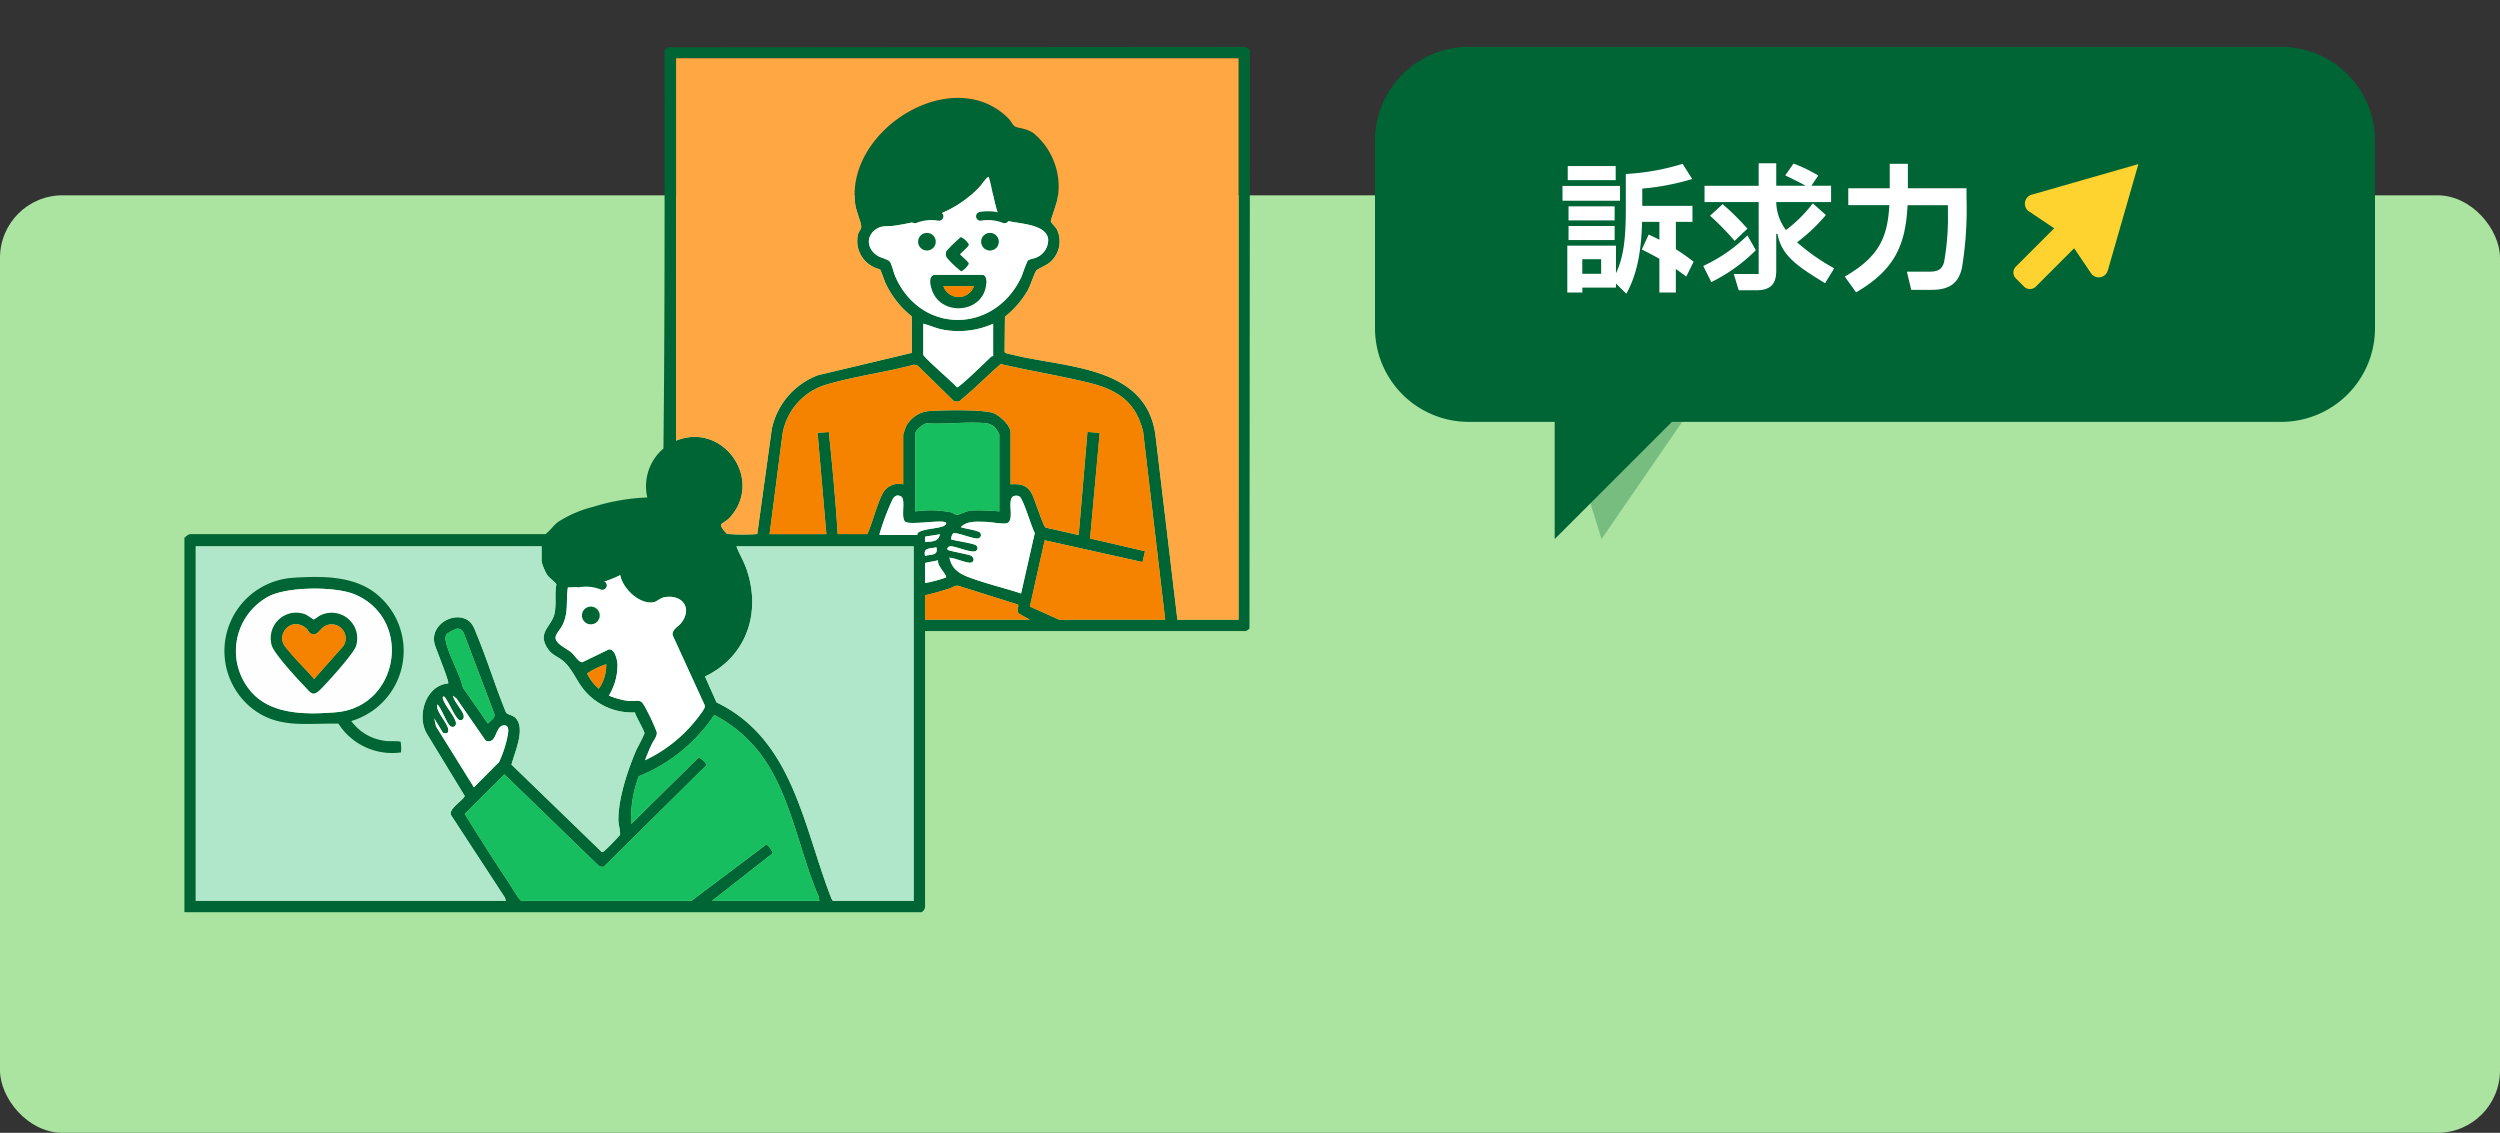 <svg xmlns="http://www.w3.org/2000/svg" xmlns:xlink="http://www.w3.org/1999/xlink" width="320" height="145" viewBox="0 0 320 145">
  <rect x="0" y="0" width="320" height="145" fill="#333333" stroke="none"/>
  <defs>
    <clipPath id="clip-path">
      <rect id="長方形_17419" data-name="長方形 17419" width="320" height="145" transform="translate(208 2469)" fill="none" stroke="#707070" stroke-width="1"/>
    </clipPath>
    <clipPath id="clip-path-2">
      <rect id="長方形_17342" data-name="長方形 17342" width="136.394" height="110.765" fill="none"/>
    </clipPath>
  </defs>
  <g id="マスクグループ_13" data-name="マスクグループ 13" transform="translate(-208 -2469)" clip-path="url(#clip-path)">
    <g id="グループ_2499" data-name="グループ 2499">
      <rect id="長方形_17108" data-name="長方形 17108" width="320" height="120" rx="8" transform="translate(208 2494)" fill="#abe3a1"/>
      <g id="グループ_2256" data-name="グループ 2256" transform="translate(114 -429)">
        <path id="パス_1806" data-name="パス 1806" d="M0,0,5,16,16,0Z" transform="translate(294 2951)" fill="#006535" opacity="0.3"/>
        <g id="グループ_2084" data-name="グループ 2084" transform="translate(-528 245)">
          <path id="合体_1" data-name="合体 1" d="M-1907,48h-11a12,12,0,0,1-12-12V12a12,12,0,0,1,12-12h104a12,12,0,0,1,12,12V36a12,12,0,0,1-12,12h-78l-15,15Z" transform="translate(2728 2659)" fill="#006535"/>
          <g id="グループ_1913" data-name="グループ 1913" transform="translate(2 269)">
            <g id="グループ_1912" data-name="グループ 1912" transform="translate(873.714 2401)">
              <path id="パス_1588" data-name="パス 1588" d="M24,0H0V24H24Z" fill="none"/>
              <path id="パス_1589" data-name="パス 1589" d="M16.094,17.563a1.2,1.2,0,0,1-2.228.308l-2.09-3.093L6.869,19.685a1.067,1.067,0,0,1-1.509,0L4.313,18.638a1.067,1.067,0,0,1,0-1.509L9.22,12.222l-3.113-2.09A1.2,1.2,0,0,1,6.416,7.9L20,4l-3.9,13.563Z" transform="translate(0.002)" fill="#fed330"/>
            </g>
            <path id="パス_2549" data-name="パス 2549" d="M-9.5-2.5a26.777,26.777,0,0,0-2.268-1.6V-7.6h2.124V-9.648h-6.426v-2.214a31.236,31.236,0,0,0,6.39-1.224l-1.224-1.944a30.066,30.066,0,0,1-7.272,1.3v4.518c0,3.744-.288,6.156-1.26,8.19V-4.554h-6.228V1.44h1.926V.81h4.3V.288L-18.108,1.6c1.35-2.448,1.908-5.292,2.016-9.2h2.214V-5.31c-.468-.234-.918-.468-1.368-.666l-.882,1.908c.828.414,1.566.81,2.25,1.188V1.44h2.106V-1.566c.432.306.864.612,1.332.972Zm-16.11-12.24v1.8h6.138v-1.8ZM-26.28-12.2v1.89h7.362V-12.2Zm.774,2.61v1.8h5.9v-1.8Zm5.9,4.32v-1.8h-5.9v1.8Zm-4.14,4.32V-2.826h2.412V-.954ZM3.744-4.986a22.486,22.486,0,0,0,3.69-3.492L5.76-9.972a17.683,17.683,0,0,1-3.438,3.42A6.165,6.165,0,0,1,1.08-10.134H8.1v-2.088H5.58l.882-1.314a19.774,19.774,0,0,0-3.168-1.53L2.232-13.554c.756.378,1.782.864,2.628,1.332H1.08V-15.1H-1.17v2.88H-8.1v2.088h6.93v9.2H-4.356l.63,2.088h2.214c1.8,0,2.592-.72,2.592-2.52v-4.7h.162C1.746-3.186,4-1.8,7.326.252L8.5-1.656A26.385,26.385,0,0,1,3.744-4.986ZM-2.61-6.732A32.7,32.7,0,0,0-5.778-9.864L-7.4-8.388a32.754,32.754,0,0,1,3.15,3.222Zm0,.864A20.041,20.041,0,0,1-8.262-1.962L-7.236.108A21.276,21.276,0,0,0-1.53-3.978ZM17.928-15.03H15.606V-11.9H10.3v2.16h5.256c-.234,4.356-1.494,6.7-5.706,9.144L11.3,1.422c4.932-2.88,6.336-6.03,6.588-11.16h5.166v1.026a32.068,32.068,0,0,1-.486,6.228c-.27,1.008-.828,1.26-1.962,1.26H17.8L18.36,1.1h2.574c2.34,0,3.474-.846,3.924-2.844a47.121,47.121,0,0,0,.576-8.982V-11.9H17.928Z" transform="translate(846.28 2420)" fill="#fff"/>
          </g>
        </g>
      </g>
      <g id="グループ_2175" data-name="グループ 2175" transform="translate(231.606 2475)">
        <g id="グループ_2174" data-name="グループ 2174" clip-path="url(#clip-path-2)">
          <path id="パス_1990" data-name="パス 1990" d="M0,62.819c.3-.218.525-.5.945-.453H46.223c.568-.419.983-1.082,1.582-1.544a15.322,15.322,0,0,1,4.62-1.978,26.507,26.507,0,0,1,6.823-1.169,6.33,6.33,0,0,1,2.067-6.261c.187-16.96.141-33.872.141-50.937L61.821.06,135.658,0c.422.03.782.265.731.722l-.062,73.719a1.523,1.523,0,0,1-.448.335H94.8l0,35.156a.87.87,0,0,1-.452.833H0ZM134.93,1.455H62.937V50.41c6.055-2.469,11.314,5.088,6.822,9.894-.311.332-.858.61-1.05.826s.633,1.171.791,1.218a26.027,26.027,0,0,0,3.824.009l1.852-13.4A9.423,9.423,0,0,1,81.1,42.024l12.026-2.86L93.1,34.5a11.961,11.961,0,0,1-3.323-4.169c-.143-.3-.633-1.725-.712-1.8-.1-.1-.611-.209-.833-.341a3.684,3.684,0,0,1-1.991-4.266c.1-.316.4-.578.387-.94-.021-.547-.633-1.941-.748-2.724C84.47,10.647,98.429,1.965,105.53,9.22c.2.2.554.813.7.919.453.316,1.591.226,2.539.983a8.86,8.86,0,0,1,2.981,8.348c-.1.6-.865,2.626-.854,2.836s.613.761.758,1.02a3.512,3.512,0,0,1-.986,4.34c-.368.3-1.487.779-1.617.953-.278.375-.759,1.932-1.121,2.568a11.947,11.947,0,0,1-2.906,3.353l-.044,4.51c.07.2.749.291.991.351,6.848,1.707,17.117,1.366,18.32,10.3L127.1,73.321h7.826Zm-31.972,15.2c-.179-.158-.964,1.013-1.114,1.176-2.966,3.223-6.8,4.439-11.028,5.068-.882.131-1.608-.085-2.392.514-1.318,1.008-.935,2.633.415,3.389.427.237,1.258.386,1.492.744.21.321.465,1.4.682,1.889,3.307,7.447,12.8,7.294,16.177-.112a19.073,19.073,0,0,1,.745-1.938c.214-.237.8-.274,1.135-.43a2.453,2.453,0,0,0,1.492-2.313c-.225-2.166-4.341-1.952-5.843-2.542a.683.683,0,0,1-.26-.188c-.612-.611-1.129-4.277-1.5-5.26m.559,18.777a10.743,10.743,0,0,1-6.6.728c-.809-.173-1.551-.525-2.347-.728V39.4c0,.3,3.872,3.63,4.319,4.184.289.049,3.853-3.427,4.347-3.908.095-.093.278-.093.278-.108Zm22.022,37.889-2.827-24.057c-.932-3.884-3.348-5.406-7.011-6.291-3.711-.9-7.5-1.512-11.224-2.374-1.79,1.551-3.453,3.273-5.294,4.752a.923.923,0,0,1-.762-.079l-4.571-4.482-.451-.117c-3.585.966-7.492,1.472-11.037,2.5a7.975,7.975,0,0,0-5.886,6.969L74.9,62.369h7.266L81.043,49.4l1.442-.1c.444,4.337.858,8.71,1.13,13.064h3.8c.7-1.588,1.139-3.56,1.9-5.088A2.331,2.331,0,0,1,92,56V49.686a9.564,9.564,0,0,1,.4-1.162,3.689,3.689,0,0,1,3.226-1.915c1.609-.12,6.44-.19,7.823.237.847.26,2.294,1.608,2.294,2.508V56c1.252-.093,2.132.069,2.737,1.232.354.681,1.415,4.049,1.741,4.3l4.243.955,1.128-13.2,1.565.113-1.229,13.524,7.035,1.634-.329,1.385-12.515-2.79-1.9,8.485,3.745,1.68ZM104.3,59.463v-9.89a5.377,5.377,0,0,0-.57-.884,2.052,2.052,0,0,0-1.157-.52c-2.353-.23-5.09.176-7.486.016-.466-.029-1.519.892-1.519,1.275v10a13.833,13.833,0,0,1,4.532.108c.25.073.567.332.779.332.292,0,1.24-.5,1.79-.554a26.018,26.018,0,0,1,3.632.111M88.984,62.478h4.807c.015,0,.013-.193.105-.281.544-.51,2.485-.522,3.275-.87.138-.06.413-.272.308-.417-.335-.462-4.529.332-5.189-.122-.678-.468.1-2.84-.561-3.239-.475-.287-.851-.067-1.092.374a32.422,32.422,0,0,0-1.578,4.123.986.986,0,0,0-.079.426m18.108,7.488,1.758-7.754c-.419-.706-1.47-4.343-1.935-4.642a.838.838,0,0,0-.911.018c-.738.694.447,3.374-.973,3.42-.748.025-1.81-.2-2.571-.213-1.038-.021-2.306-.132-3.079.674.468.2,2.215.4,2.469.718a.448.448,0,0,1-.049.632.443.443,0,0,1-.246.106c-.6.079-2.781-.87-3.158-.65a1.153,1.153,0,0,0-.247.759c.11.117,2.664.475,3.125.732a.436.436,0,0,1,.191.586.429.429,0,0,1-.119.145c-.488.381-2.564-.574-3.257-.574-.28,0-.532.228-.385.451.079.125,2.5.547,2.908.727.633.277.434.925-.033.926-.633,0-1.935-.595-2.65-.646.358,1.828,1.833,2.294,3.379,2.824,1.9.649,3.877,1.125,5.786,1.76M96.7,62.37c-.263.1-1.828.27-1.895.339-.052.055.021.518-.006.666.843-.059,1.741,0,1.9-1.006M45.721,63.933H1.453v45.378H41.141l-.1-.4-6.89-10.551c-.469-.8,1.76-2.064,1.722-2.5L30.963,87.8c-1.221-2.307-.025-6.077,2.8-6.318.191-.186-1.565-4.4-1.73-5.032-.722-2.75,3.106-4.526,4.683-2.67a4.35,4.35,0,0,1,.6,1.192c1.408,3.323,2.476,6.889,3.85,10.234.182.263.853.332,1.213.688,1.345,1.328-.136,4.471-.511,5.98L53.4,103.041c.139.051.214-.024.316-.093a23.146,23.146,0,0,0,2.046-2.1c.066-.286-.215-1.449-.216-1.877-.006-2.862,1.216-6.457,2.338-9.073a22.319,22.319,0,0,0,1-2.01c.028-.332-1.12-2.2-1.222-2.7a7.971,7.971,0,0,1-6.685-3.1c-.87-1.13-1.462-2.678-2.586-3.56-.66-.52-1.345-.7-1.872-1.481-1.424-2.091.469-2.823.847-4.481.284-1.244-.009-2.545.247-3.782-.307-.439-.875-.752-1.206-1.237a7.148,7.148,0,0,1-.689-1.661Zm47.622,0H70.652c.352.941.89,1.788,1.232,2.737,2.013,5.581.166,11.336-5.255,13.925l1.482,3.318c9.843,4.724,11.122,16,14.716,25.13l.176.271H93.343Zm2.906.112c-.809.228-1.7-.029-1.452,1.117.8-.263,1.717.025,1.452-1.117M94.8,66.058v2.571a15.4,15.4,0,0,0,2.527-.66c.11-.042.2.056.158-.18-.066-.385-1.154-1.4-1.01-2.067ZM55.778,67.622A14.93,14.93,0,0,1,49.084,69.2c-.271,1.779.134,3.221-.736,4.905-.237.455-.908,1.131-.841,1.61.1.744,1.476,1.336,2.014,1.8.42.358.988,1.354,1.453,1.241L54.3,77.14c.791-.122,1.082,1.266,1.133,1.839a7.472,7.472,0,0,1-1.1,4.064,10.8,10.8,0,0,0,2.211.642c1.87.209,1.758-.537,2.69,1.332a22.128,22.128,0,0,1,1.225,2.694c.1.492-.415,1.078-.633,1.553a19.987,19.987,0,0,0-.855,2.049A18.4,18.4,0,0,0,66,85.491c.2-.285.648-.832.626-1.153l-4.105-8.976c-.206-.745.7-1.128,1.093-1.649,1.477-1.943.029-3.714-2.242-3.244-.464.095-.942.554-1.283.616-1.824.347-3.988-1.748-4.3-3.46M94.8,70.2v3.13h13.415l-1.393-.786c-.389-.455.1-.986-.171-1.171l-7.576-2.381c-.434-.107-.763.22-1.169.346-1.023.316-2.057.629-3.106.862m-59.95,4.272a7.462,7.462,0,0,0-1.251.654,1.1,1.1,0,0,0-.146.909c.335,1.783,1.761,4.114,2.19,5.97l3.206,4.617c.308-.4.98-.677.816-1.256l-3.87-10.218a.915.915,0,0,0-.949-.684m19.146,4.562a9.655,9.655,0,0,0-2.453,1.187,6.045,6.045,0,0,0,1.5,1.942,5.278,5.278,0,0,0,.949-3.127M31.97,85.955,32.207,87l4.844,7.784,3.232-3.249A14.972,14.972,0,0,0,41.3,88.526c.1-.522.444-1.767-.438-1.676-1.139.117-.853,2.514-2.3,1.955L34.817,83.39l-.444-.339c.176.8,1.132,1.752,1.351,2.453.114.366-.048.718-.45.68-.548-.052-1.521-2.574-2.019-3.022-.263-.056-.187.225-.139.363.29.839,1.272,1.913,1.588,2.769.244.662-.371.993-.771.547-.377-.419-.895-1.732-1.266-2.307a1.37,1.37,0,0,0-.3-.369c-.27.976,1.671,2.644,1.383,3.5-.085.255-.465.23-.656.127Zm49.3,23.359-.079-.536c-2.7-6.218-3.708-14.145-8.3-19.3a17.319,17.319,0,0,0-5.078-3.956,21.1,21.1,0,0,1-9.651,7.841,15.382,15.382,0,0,0-.979,6.118l8.555-8.442c.267-.249,1.129.757,1.108.882L53.69,104.934a.829.829,0,0,1-.816-.258L40.955,93.114l-5.07,5.071c1.81,2.927,3.667,5.855,5.586,8.724.282.421,1.266,2.083,1.512,2.288a.316.316,0,0,0,.222.113H64.891l9.618-7.235a2.881,2.881,0,0,1,.82,1.13l-7.808,6.108Z" fill="#006535"/>
          <path id="パス_1991" data-name="パス 1991" d="M151.54,1.84V73.706h-7.826l-2.809-23.624c-1.2-8.93-11.472-8.589-18.32-10.3-.237-.06-.921-.148-.991-.35l.044-4.51a11.958,11.958,0,0,0,2.906-3.353c.362-.633.843-2.193,1.121-2.568.13-.174,1.248-.654,1.617-.949a3.513,3.513,0,0,0,.986-4.341c-.144-.259-.747-.823-.758-1.02s.752-2.237.854-2.836a8.86,8.86,0,0,0-2.981-8.348c-.949-.756-2.086-.665-2.539-.983-.15-.105-.5-.712-.7-.919-7.1-7.254-21.061,1.424-19.647,11.037.115.783.727,2.177.748,2.725.013.361-.29.622-.387.94a3.688,3.688,0,0,0,1.991,4.267c.222.132.736.244.833.34.079.079.569,1.5.712,1.8a11.977,11.977,0,0,0,3.323,4.169l.025,4.664-12.026,2.86a9.421,9.421,0,0,0-5.926,6.928l-1.858,13.4a26.027,26.027,0,0,1-3.824-.009c-.154-.047-.991-.991-.791-1.218s.739-.494,1.049-.826c4.488-4.806-.767-12.364-6.822-9.894V1.84Z" transform="translate(-16.611 -0.384)" fill="#ffa843"/>
          <path id="パス_1992" data-name="パス 1992" d="M46.1,80.808v1.956a7.182,7.182,0,0,0,.689,1.661c.33.486.9.8,1.206,1.237-.256,1.237.036,2.538-.247,3.783-.378,1.661-2.271,2.39-.847,4.48.529.777,1.212.962,1.873,1.481,1.123.885,1.714,2.432,2.586,3.56a7.97,7.97,0,0,0,6.685,3.1c.1.506,1.252,2.369,1.222,2.7a22.445,22.445,0,0,1-1,2.01c-1.122,2.616-2.344,6.212-2.338,9.073,0,.428.282,1.591.216,1.877a23.159,23.159,0,0,1-2.046,2.1c-.1.07-.179.145-.316.093L42.245,108.747c.375-1.51,1.854-4.651.511-5.981-.36-.356-1.029-.424-1.213-.688-1.373-3.345-2.441-6.915-3.849-10.234a4.375,4.375,0,0,0-.6-1.192c-1.577-1.856-5.4-.079-4.683,2.67.165.633,1.922,4.846,1.73,5.032-2.824.237-4.019,4.011-2.8,6.318l4.905,8.065c.038.434-2.191,1.693-1.722,2.5l6.89,10.55.1.4H1.837V80.808ZM21.737,103.163a9.36,9.36,0,0,0,3.294-16.2c-2.9-2.419-7.121-2.374-10.733-2.131a9.391,9.391,0,0,0-5.53,16.491c3.421,2.91,7.154,2.086,11.325,2.177a8.149,8.149,0,0,0,8,3.678,5.136,5.136,0,0,0-.036-1.336c-.107-.151-1.373-.074-1.683-.108a6.3,6.3,0,0,1-4.641-2.567" transform="translate(-0.384 -16.875)" fill="#b0e6c9"/>
          <path id="パス_1993" data-name="パス 1993" d="M110.931,80.808v45.378H100.59l-.176-.271c-3.6-9.129-4.875-20.406-14.716-25.13l-1.482-3.318c5.421-2.586,7.267-8.341,5.255-13.925-.342-.949-.88-1.8-1.232-2.736Z" transform="translate(-17.587 -16.874)" fill="#b0e6c9"/>
          <path id="パス_1994" data-name="パス 1994" d="M145.309,84.039H131.725l-3.745-1.681,1.9-8.485,12.515,2.79.329-1.385-7.035-1.634,1.229-13.524-1.565-.113L134.241,73.2,130,72.241c-.324-.247-1.385-3.615-1.741-4.3-.605-1.163-1.484-1.324-2.737-1.232v-6.65c0-.9-1.451-2.249-2.294-2.508-1.383-.424-6.214-.354-7.823-.237a3.686,3.686,0,0,0-3.226,1.915,9.565,9.565,0,0,0-.4,1.162V66.71a2.33,2.33,0,0,0-2.685,1.283c-.759,1.531-1.2,3.5-1.9,5.088h-3.8c-.272-4.351-.687-8.727-1.13-13.064l-1.442.1,1.119,12.966H94.673l1.582-12.223a7.975,7.975,0,0,1,5.88-6.964c3.544-1.029,7.451-1.536,11.037-2.5l.451.117,4.573,4.482a.923.923,0,0,0,.762.079c1.841-1.479,3.5-3.2,5.294-4.752,3.719.863,7.511,1.478,11.224,2.374,3.662.885,6.079,2.408,7.011,6.291Z" transform="translate(-19.77 -10.716)" fill="#f58300"/>
          <path id="パス_1995" data-name="パス 1995" d="M90.741,131.883H76.991l7.808-6.108a2.887,2.887,0,0,0-.824-1.131l-9.618,7.235H52.673a.316.316,0,0,1-.222-.113c-.245-.2-1.23-1.867-1.512-2.288-1.919-2.866-3.775-5.793-5.586-8.724l5.07-5.075,11.921,11.565a.829.829,0,0,0,.816.258l13.152-13.017c.022-.126-.841-1.131-1.108-.882l-8.555,8.443a15.384,15.384,0,0,1,.979-6.118,21.106,21.106,0,0,0,9.652-7.843,17.319,17.319,0,0,1,5.078,3.956c4.594,5.161,5.6,13.088,8.3,19.3Z" transform="translate(-9.471 -22.571)" fill="#16be60"/>
          <path id="パス_1996" data-name="パス 1996" d="M126.081,21.044c.373.983.89,4.65,1.5,5.261a.67.67,0,0,0,.26.187c1.5.59,5.617.377,5.844,2.541a2.453,2.453,0,0,1-1.492,2.313c-.332.158-.922.191-1.135.43a18.987,18.987,0,0,0-.745,1.937c-3.378,7.405-12.871,7.56-16.177.112-.217-.488-.475-1.568-.682-1.889-.237-.358-1.065-.5-1.492-.744-1.351-.756-1.733-2.381-.415-3.389.784-.6,1.51-.383,2.393-.513,4.231-.633,8.062-1.846,11.028-5.068.15-.163.936-1.338,1.114-1.176m-8.074,7.174a1.125,1.125,0,1,0,.423,0,1.136,1.136,0,0,0-.423,0m8.049,0a1.121,1.121,0,0,0-.021,2.21,1.122,1.122,0,1,0,.021-2.21m-3.585.548a20.218,20.218,0,0,0-1.76,1.714.838.838,0,0,0,.117,1.013,12.606,12.606,0,0,0,1.733,1.624,2.494,2.494,0,0,0,.954-.953c0-.264-.931-.955-1.12-1.229.189-.274,1.12-.964,1.12-1.229,0-.2-.8-1-1.044-.938m-3.352,4.818c-.893.2-.415,1.75-.14,2.327,1.317,2.755,5.731,2.518,6.625-.426.152-.5.374-1.715-.272-1.9Z" transform="translate(-23.124 -4.391)" fill="#fff"/>
          <path id="パス_1997" data-name="パス 1997" d="M129,72.159a26.018,26.018,0,0,0-3.632-.111c-.55.055-1.5.55-1.79.55-.21,0-.529-.259-.779-.331a13.77,13.77,0,0,0-4.532-.108v-10c0-.383,1.052-1.3,1.519-1.276,2.395.158,5.132-.246,7.486-.015a2.052,2.052,0,0,1,1.157.52,5.338,5.338,0,0,1,.57.883Z" transform="translate(-24.696 -12.695)" fill="#16be60"/>
          <path id="パス_1998" data-name="パス 1998" d="M132.87,85.135c-1.908-.633-3.882-1.108-5.786-1.759-1.546-.527-3.021-1-3.379-2.824.712.051,2.016.649,2.65.646.467,0,.667-.65.033-.926-.411-.18-2.825-.6-2.908-.727-.147-.223.105-.451.385-.451.693,0,2.769.956,3.257.574a.435.435,0,0,0,.075-.611.43.43,0,0,0-.146-.12c-.461-.259-3.015-.616-3.125-.733a1.159,1.159,0,0,1,.247-.759c.377-.218,2.558.728,3.158.65a.448.448,0,0,0,.4-.491.443.443,0,0,0-.106-.248c-.252-.316-2-.513-2.469-.718.772-.806,2.041-.7,3.079-.674.761.016,1.824.237,2.571.213,1.424-.047.237-2.726.973-3.419a.838.838,0,0,1,.911-.018c.465.3,1.516,3.937,1.935,4.642Z" transform="translate(-25.777 -15.164)" fill="#fff"/>
          <path id="パス_1999" data-name="パス 1999" d="M128.479,44.785v4.133c0,.015-.183.015-.278.108-.493.482-4.057,3.956-4.346,3.908-.448-.554-4.32-3.883-4.32-4.184V44.785c.8.2,1.538.554,2.347.728a10.744,10.744,0,0,0,6.6-.728" transform="translate(-24.962 -9.352)" fill="#fff"/>
          <path id="パス_2000" data-name="パス 2000" d="M40.412,107.873l1.117,1.843c.191.1.57.127.656-.127.288-.858-1.653-2.527-1.383-3.5a1.37,1.37,0,0,1,.3.369c.374.575.892,1.888,1.266,2.307.4.445,1.016.116.771-.547-.316-.858-1.3-1.933-1.588-2.769-.048-.138-.124-.419.139-.363.5.448,1.471,2.97,2.019,3.022.4.038.564-.316.45-.68-.219-.7-1.176-1.654-1.351-2.453l.444.338L47,110.725c1.45.559,1.163-1.839,2.3-1.955.882-.09.541,1.154.438,1.676a14.936,14.936,0,0,1-1.017,3.006L45.5,116.7l-4.844-7.785Z" transform="translate(-8.439 -21.921)" fill="#fff"/>
          <path id="パス_2001" data-name="パス 2001" d="M119.819,88.395c1.046-.237,2.083-.545,3.106-.862.406-.126.736-.453,1.169-.346l7.576,2.381c.268.186-.219.716.17,1.171l1.392.786H119.819Z" transform="translate(-25.021 -18.202)" fill="#f58300"/>
          <path id="パス_2002" data-name="パス 2002" d="M43.666,94.113a.915.915,0,0,1,.949.684l3.87,10.22c.163.578-.51.862-.816,1.256l-3.206-4.617c-.429-1.852-1.855-4.188-2.19-5.97a1.106,1.106,0,0,1,.146-.923,7.459,7.459,0,0,1,1.251-.653" transform="translate(-8.819 -19.653)" fill="#16be60"/>
          <path id="パス_2003" data-name="パス 2003" d="M112.47,77.638a.986.986,0,0,1,.079-.426,32.42,32.42,0,0,1,1.578-4.123c.237-.441.615-.662,1.092-.375.664.4-.117,2.769.561,3.239.66.455,4.853-.34,5.189.122.105.145-.17.357-.308.417-.791.345-2.731.356-3.275.866-.093.087-.09.281-.105.281Z" transform="translate(-23.486 -15.157)" fill="#fff"/>
          <path id="パス_2004" data-name="パス 2004" d="M119.819,83.4l1.676-.335c-.144.67.945,1.682,1.01,2.067.04.237-.049.138-.158.18a15.386,15.386,0,0,1-2.526.66Z" transform="translate(-25.021 -17.347)" fill="#fff"/>
          <path id="パス_2005" data-name="パス 2005" d="M67.6,99.879a5.273,5.273,0,0,1-.949,3.127,6.065,6.065,0,0,1-1.5-1.942A9.6,9.6,0,0,1,67.6,99.877" transform="translate(-13.604 -20.857)" fill="#f58300"/>
          <path id="パス_2006" data-name="パス 2006" d="M121.717,78.832c-.158,1-1.058.949-1.9,1.006a5.67,5.67,0,0,1,.006-.666c.066-.07,1.632-.241,1.895-.339" transform="translate(-25.019 -16.462)" fill="#fff"/>
          <path id="パス_2007" data-name="パス 2007" d="M121.26,80.95c.264,1.141-.652.854-1.452,1.117-.246-1.146.643-.888,1.452-1.117" transform="translate(-25.01 -16.904)" fill="#fff"/>
          <path id="パス_2008" data-name="パス 2008" d="M68.32,85.466c.313,1.711,2.476,3.806,4.3,3.46.341-.065.82-.521,1.283-.616,2.271-.466,3.719,1.3,2.242,3.244-.4.52-1.3.9-1.093,1.649l4.11,8.977c.022.321-.43.87-.626,1.153a18.4,18.4,0,0,1-7.032,5.821,20.188,20.188,0,0,1,.856-2.05c.219-.475.733-1.061.633-1.553a22.009,22.009,0,0,0-1.225-2.694c-.934-1.87-.822-1.123-2.69-1.332a10.8,10.8,0,0,1-2.211-.642,7.468,7.468,0,0,0,1.1-4.065c-.051-.572-.339-1.961-1.133-1.838l-3.323,1.611c-.464.114-1.029-.882-1.453-1.241-.538-.46-1.911-1.052-2.014-1.8-.067-.475.606-1.155.841-1.61.87-1.686.465-3.128.737-4.905a14.929,14.929,0,0,0,6.694-1.577m-3.939,4.048a1.123,1.123,0,0,0,.432,2.205c.025,0,.051-.011.075-.017a1.123,1.123,0,0,0-.507-2.188" transform="translate(-12.539 -17.847)" fill="#fff"/>
          <path id="パス_2009" data-name="パス 2009" d="M22.7,104.2a6.3,6.3,0,0,0,4.641,2.567c.31.033,1.576-.044,1.683.108a5.136,5.136,0,0,1,.036,1.336,8.15,8.15,0,0,1-8-3.679c-4.171-.089-7.9.734-11.326-2.176a9.391,9.391,0,0,1,5.53-16.492c3.613-.241,7.833-.288,10.733,2.131a9.36,9.36,0,0,1-3.294,16.2M10.214,100.8c2.64,2.64,7,2.561,10.523,2.272,8.057-.66,9.909-11.878,2.446-15.071-2.477-1.059-8.616-1.021-11.031.228a7.932,7.932,0,0,0-1.938,12.57" transform="translate(-1.344 -17.906)" fill="#006535"/>
          <path id="パス_2010" data-name="パス 2010" d="M65.274,90.583a1.126,1.126,0,1,1-.161.037,1.1,1.1,0,0,1,.161-.037" transform="translate(-13.432 -18.913)" fill="#006535"/>
          <path id="パス_2011" data-name="パス 2011" d="M121.194,36.9h6.212c.646.185.424,1.4.271,1.9-.892,2.944-5.307,3.181-6.625.426-.275-.578-.753-2.122.14-2.327m5.064,1.429h-3.912a2.068,2.068,0,0,0,3.912,0" transform="translate(-25.2 -7.706)" fill="#006535"/>
          <path id="パス_2012" data-name="パス 2012" d="M125.073,30.813c.244-.064,1.044.74,1.044.938,0,.265-.931.956-1.12,1.229.189.274,1.12.964,1.12,1.229a2.493,2.493,0,0,1-.954.953,12.569,12.569,0,0,1-1.733-1.624.837.837,0,0,1-.117-1.012,20.105,20.105,0,0,1,1.76-1.714" transform="translate(-25.726 -6.434)" fill="#006535"/>
          <path id="パス_2013" data-name="パス 2013" d="M129.851,30.118a1.121,1.121,0,1,1-.924.907,1.116,1.116,0,0,1,.924-.907" transform="translate(-26.919 -6.286)" fill="#006535"/>
          <path id="パス_2014" data-name="パス 2014" d="M119.671,30.118a1.116,1.116,0,1,1,.3,2.213,1.1,1.1,0,0,1-.319,0,1.116,1.116,0,0,1,.022-2.21" transform="translate(-24.788 -6.287)" fill="#006535"/>
          <path id="パス_2015" data-name="パス 2015" d="M10.611,101.2a7.932,7.932,0,0,1,1.938-12.57C14.964,87.379,21.1,87.34,23.58,88.4c7.464,3.193,5.613,14.41-2.446,15.071-3.522.289-7.882.367-10.523-2.273m4.964-10.437a3.268,3.268,0,0,0-2.746,3.717,3.213,3.213,0,0,0,.1.438c.271,1.01,3.244,4.245,4.127,5.151.922.949,1.091,1.492,2.184.39.892-.9,4.17-4.51,4.466-5.481a3.26,3.26,0,0,0-4.566-3.895c-.21.1-.773.554-.892.532a9.267,9.267,0,0,0-1.017-.663,3.341,3.341,0,0,0-1.654-.189" transform="translate(-1.74 -18.302)" fill="#fefefe"/>
          <path id="パス_2016" data-name="パス 2016" d="M126.7,38.711a2.068,2.068,0,0,1-3.912,0Z" transform="translate(-25.64 -8.084)" fill="#f58300"/>
          <path id="パス_2017" data-name="パス 2017" d="M16.751,91.575a3.337,3.337,0,0,1,1.654.189,9.152,9.152,0,0,1,1.017.663c.119.021.683-.434.892-.532a3.261,3.261,0,0,1,4.566,3.891c-.3.974-3.575,4.581-4.467,5.481-1.093,1.1-1.266.554-2.184-.39-.881-.906-3.856-4.141-4.127-5.151a3.267,3.267,0,0,1,2.211-4.058,3.189,3.189,0,0,1,.438-.1m.225,1.445a1.864,1.864,0,0,0-1.532,1.611c-.094.87.439,1.335.941,1.945.982,1.194,2.136,2.277,3.131,3.461l3.726-4.208a1.784,1.784,0,0,0-2.479-2.478c-.569.363-.988,1.424-1.809.767-.145-.115-.224-.366-.383-.51a2.1,2.1,0,0,0-1.6-.589" transform="translate(-2.917 -19.116)" fill="#006535"/>
          <path id="パス_2018" data-name="パス 2018" d="M17.364,93.408a2.1,2.1,0,0,1,1.6.589c.158.145.237.4.383.51.822.654,1.241-.4,1.809-.767a1.784,1.784,0,0,1,2.479,2.478L19.9,100.426c-1-1.187-2.15-2.268-3.131-3.461-.5-.61-1.036-1.072-.942-1.946a1.864,1.864,0,0,1,1.532-1.611" transform="translate(-3.304 -19.505)" fill="#f58300"/>
          <path id="パス_2019" data-name="パス 2019" d="M131.72,28.116a.564.564,0,0,1-.179-.029,5.232,5.232,0,0,0-2.756-.305.561.561,0,1,1-.247-1.094,6.328,6.328,0,0,1,3.361.336.561.561,0,0,1-.179,1.093" transform="translate(-26.75 -5.551)" fill="#006535"/>
          <path id="パス_2020" data-name="パス 2020" d="M118.034,28.116a.561.561,0,0,1-.179-1.093,6.33,6.33,0,0,1,3.359-.336.561.561,0,1,1-.245,1.094,5.249,5.249,0,0,0-2.756.305.564.564,0,0,1-.179.029" transform="translate(-24.531 -5.551)" fill="#006535"/>
          <path id="パス_2021" data-name="パス 2021" d="M66.647,87.424a.564.564,0,0,1-.179-.029,5.232,5.232,0,0,0-2.756-.305.561.561,0,1,1-.247-1.094,6.328,6.328,0,0,1,3.361.336.561.561,0,0,1-.179,1.093" transform="translate(-13.161 -17.936)" fill="#006535"/>
        </g>
      </g>
    </g>
  </g>
</svg>
